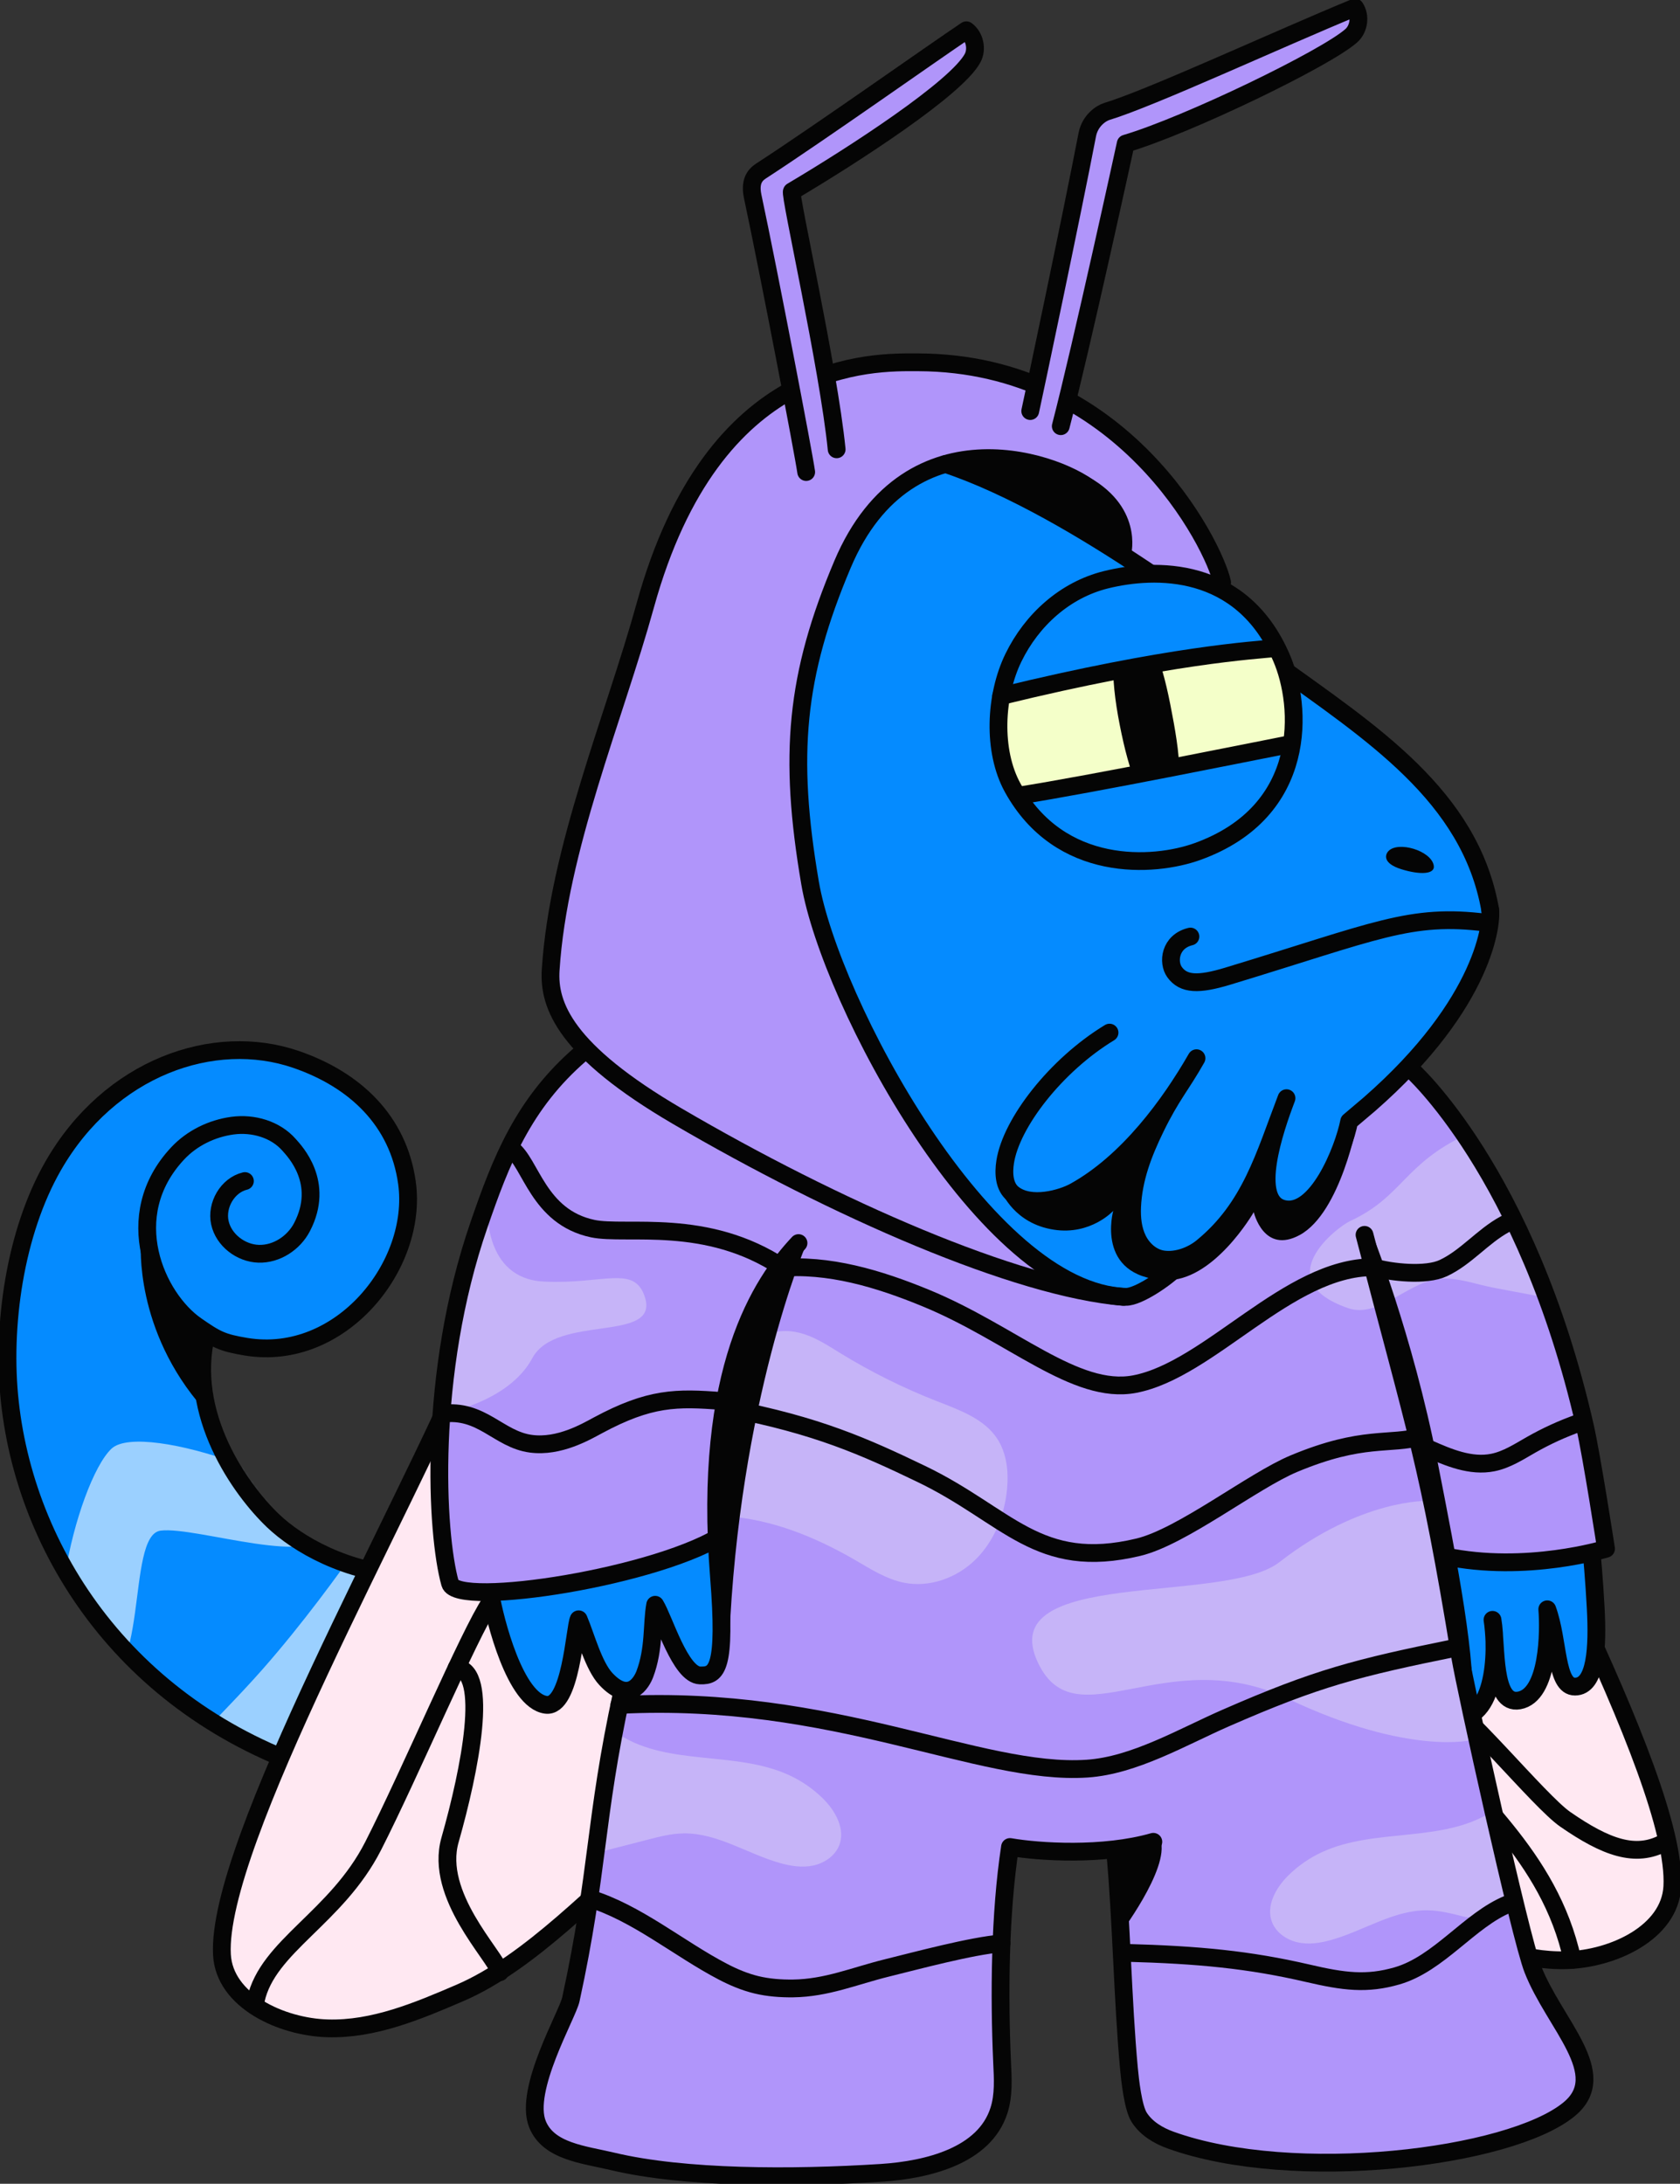 <svg width="374" height="486" viewBox="0 0 374 486" fill="none" xmlns="http://www.w3.org/2000/svg">
<rect x="0" y="0" width="374" height="486" fill="#333333" stroke="none"/>
<g clip-path="url(#clip0_988_24975)">
<path d="M63.23 340.41C56.53 332.922 41.489 314.578 45.977 296.62L46.028 296.436C48.825 298.228 50.5 298.781 54.804 299.552C61.236 300.691 71.386 299.434 77.467 293.387C77.467 293.387 93.563 280.37 91.017 261.993C89.091 248.105 78.991 240.098 65.926 235.608C47.636 229.326 24.454 237.384 11.876 259.296C3.367 274.105 0.352 295.012 2.244 311.982C6.097 346.81 27.436 381.068 72.643 394.554C88.371 399.244 104.701 402.109 121.015 400.367C137.329 398.625 157.915 392.594 162.336 393.13L152.772 323.675C111.2 364.249 69.946 347.882 63.246 340.41H63.23Z" fill="#058BFF"/>
<mask id="mask0_988_24975" style="mask-type:luminance" maskUnits="userSpaceOnUse" x="1" y="233" width="162" height="168">
<path d="M63.23 340.41C56.53 332.922 41.489 314.578 45.977 296.62L46.028 296.436C48.825 298.228 50.5 298.781 54.804 299.552C61.236 300.691 71.386 299.434 77.467 293.387C77.467 293.387 93.563 280.37 91.017 261.993C89.091 248.105 78.991 240.098 65.926 235.608C47.636 229.326 24.454 237.384 11.876 259.296C3.367 274.105 0.352 295.012 2.244 311.982C6.097 346.81 27.436 381.068 72.643 394.554C88.371 399.244 104.701 402.109 121.015 400.367C137.329 398.625 157.915 392.594 162.336 393.13L152.772 323.675C111.2 364.249 69.946 347.882 63.246 340.41H63.23Z" fill="white"/>
</mask>
<g mask="url(#mask0_988_24975)">
<path d="M24.822 322.405C16.967 329.809 6.699 372.176 20.166 374.722C33.632 377.268 27.837 341.687 35.743 340.648C43.649 339.609 71.436 349.46 73.161 340.296C74.886 331.149 31.706 315.922 24.822 322.405Z" fill="#9BD0FF"/>
<path d="M86.963 341.355C84.065 340.869 81.151 342.092 79.459 344.505C75.557 350.066 67.45 361.274 58.489 371.459C46.747 384.794 33.113 396.102 38.306 398.464C63.363 409.905 104.315 350.954 97.716 345.761C94.282 343.064 90.145 341.858 86.98 341.338L86.963 341.355Z" fill="#9BD0FF"/>
<path d="M105.639 341.571C106.175 349.88 115.169 365.426 120.026 373.25C121.601 375.779 120.629 379.113 117.933 380.403C105.253 386.434 78.203 404.509 88.001 411.177C101.384 420.307 135.453 391.744 136.793 379.582C138.133 367.42 122.12 337.316 116.174 334.15C110.228 330.984 105.438 338.02 105.655 341.571H105.639Z" fill="#9BD0FF"/>
</g>
<path d="M54.52 262.844C50.651 263.782 48.105 268.205 48.943 272.091C49.78 275.978 53.616 278.909 57.585 279.027C61.572 279.144 65.391 276.631 67.233 273.096C72.392 263.196 65.591 256.193 64.369 254.803C61.32 251.318 56.346 249.894 51.756 250.514C47.167 251.134 42.728 253.295 39.563 256.679C26.465 270.651 34.789 288.877 43.7 295.042C48.172 298.141 49.428 298.828 54.788 299.716C75.859 303.167 93.144 281.623 90.599 263.246C88.672 249.358 78.974 240.262 65.893 235.772C47.602 229.49 24.421 237.548 11.842 259.46C3.334 274.269 0.319 295.176 2.211 312.146C6.064 346.974 30.183 382.857 75.608 395.606C121.032 408.354 157.881 392.775 162.303 393.294" stroke="#050505" stroke-width="3.959" stroke-miterlimit="10" stroke-linecap="round"/>
<path d="M45.977 296.766C41.488 314.707 53.548 331.56 60.817 338.479C71.537 348.664 103.746 364.059 143.543 329.667" stroke="#050505" stroke-width="3.959" stroke-miterlimit="10" stroke-linecap="round"/>
<path d="M31.372 276.648C31.372 276.648 29.831 296.048 45.375 313.604V297.874C45.375 297.874 32.411 279.865 31.372 276.648Z" fill="#050505"/>
<path d="M174.262 230.413C149.238 229.241 116.108 273.885 104.835 300.873C90.045 336.254 47.971 410.936 49.411 435.042C50.031 445.295 62.643 451.108 72.911 451.409C83.178 451.711 92.977 447.573 102.407 443.519C118.185 436.717 131.685 422.863 144.833 411.807C161.13 398.104 174.429 385.874 183.022 366.408C198.13 332.167 207.56 295.446 210.843 258.172" fill="#FFE8F2"/>
<path d="M174.262 230.413C149.238 229.241 116.108 273.885 104.835 300.873C90.045 336.254 48.054 410.467 49.411 435.042C49.98 445.295 62.643 451.108 72.911 451.409C83.178 451.711 92.977 447.573 102.407 443.519C118.185 436.717 132.857 420.585 146.005 409.529C162.303 395.825 174.429 385.874 183.022 366.391C198.13 332.15 207.56 295.429 210.843 258.155" stroke="#050505" stroke-width="3.959" stroke-linecap="round" stroke-linejoin="round"/>
<path d="M109.174 356.594C104.434 363.613 91.236 394.822 83.062 410.838C74.888 426.853 59.579 433.068 56.949 445.113" stroke="#050505" stroke-width="3.959" stroke-linecap="round" stroke-linejoin="round"/>
<path d="M247.44 215.249C272.464 214.077 305.595 258.721 316.867 285.709C331.657 321.09 373.145 393.728 372.291 419.878C371.956 430.147 359.059 435.944 348.792 436.245C338.524 436.547 328.726 432.409 319.296 428.355C303.518 421.553 290.018 407.699 276.869 396.643C260.572 382.939 247.273 370.71 238.68 351.244C223.572 317.002 214.142 280.282 210.859 243.008" fill="#FFE8F2"/>
<path d="M247.44 215.249C272.464 214.077 305.595 258.721 316.867 285.709C331.657 321.09 373.648 395.303 372.291 419.878C371.722 430.131 359.059 435.944 348.792 436.245C338.524 436.547 328.726 432.409 319.296 428.355C303.518 421.553 288.845 405.421 275.697 394.364C259.399 380.661 247.273 370.71 238.68 351.227C223.572 316.986 214.142 280.265 210.859 242.991" stroke="#050505" stroke-width="3.959" stroke-linecap="round" stroke-linejoin="round"/>
<path d="M317.119 385.5C326.817 399.84 344.907 412.572 350.049 436.176" stroke="#050505" stroke-width="3.959" stroke-linecap="round" stroke-linejoin="round"/>
<path d="M370.449 410.113C364.118 413.53 357.535 411.168 348.474 404.903C342.561 400.815 325.56 379.657 319.045 376.625" stroke="#050505" stroke-width="3.959" stroke-linecap="round" stroke-linejoin="round"/>
<path d="M354.318 345.753C340.4 351.282 321.623 346.34 321.623 346.34L300.988 250.684L301.072 250.617C300.368 251.271 299.648 251.924 298.928 252.594C298.961 253.097 310.669 296.585 319.429 341.817C319.429 341.817 327.653 381.385 327.854 382.357C332.058 378.672 331.422 363.795 332.259 360.512C335.659 366.308 331.673 380.129 338.892 378.956C342.895 378.303 345.558 365.487 344.553 360.026C345.424 361.835 345.022 375.639 350.617 375.388C355.424 375.17 355.441 364.633 355.374 362.975C355.139 356.944 354.771 351.231 354.318 345.787V345.753Z" fill="#058BFF"/>
<path d="M322.31 382.056C333.063 384.77 333.398 367.347 332.259 360.496C333.248 366.56 332.176 379.493 338.189 378.437C344.822 377.265 344.838 362.891 344.453 358.15C347.033 365.153 346.262 375.372 350.617 375.355C355.29 375.355 355.692 366.627 355.24 357.966C350.064 261.992 309.045 238.305 301.893 236.914" stroke="#050505" stroke-width="3.959" stroke-linecap="round" stroke-linejoin="round"/>
<path d="M321.642 346.341C321.642 346.341 342.713 351.903 356.766 344.666C356.766 344.666 355.811 327.009 350.133 304.679C343.634 279.115 331.524 250.485 314.038 237.938L301.023 250.703L321.659 346.358L321.642 346.341Z" fill="#B095FA"/>
<path d="M310.185 241.773C324.472 252.678 348.34 275.21 354.337 345.771C355.157 345.436 355.978 345.084 356.765 344.682C356.765 344.682 355.811 327.025 350.132 304.694C343.634 279.13 331.524 250.501 314.037 237.953L301.09 250.635C304.239 247.703 307.287 244.788 310.185 241.789V241.773Z" fill="#B095FA"/>
<path d="M204.947 99.347C204.947 99.347 250.422 121.209 259.199 131.16L273.252 134.678C273.252 134.678 270.471 119.45 259.149 106.969C247.826 94.472 234.946 85.325 222.283 84.438L204.947 99.364V99.347Z" fill="#B095FA"/>
<path d="M129.558 234.769C129.558 234.769 121.685 228.604 122.59 215.839C124.348 191.28 137.999 146.484 149.238 118.709C156.575 100.6 174.848 84.802 191.045 82.725C201.53 81.368 210.139 81.402 217.241 82.323C228.514 83.781 228.514 100.198 217.241 101.756C212.149 102.459 207.108 103.967 202.669 106.714C194.596 111.707 190.174 119.48 186.154 129.062C182.62 137.471 179.103 146.501 177.729 166.503C175.619 197.311 190.794 232.206 202.1 248.154C209.754 258.942 224.946 276.968 232.617 281.323C236.922 283.769 244.978 289.683 249.618 289.096C258.093 288.024 280.353 265.844 280.353 265.844C280.353 265.844 284.474 273.45 287.087 272.562C293.653 270.35 301.29 248.79 301.29 248.79C301.29 248.79 330.686 393.295 341.673 441.207C342.946 446.785 353.8 457.004 352.711 463.169C351.221 471.696 335.912 477.375 324.84 479.268C296.266 484.126 258.897 481.764 253.571 471.21C249.719 463.605 250.724 450.27 250.02 441.09C248.881 425.912 247.524 412.292 247.524 412.292C247.524 412.292 240.155 412.912 237.692 412.896C234.426 412.896 224.661 412.175 224.661 412.175C224.661 412.175 222.501 431.189 222.735 446.568C222.97 461.963 224.963 472.349 217.694 476.621C200.425 486.773 171.23 485.835 148.367 483.071C117.682 479.352 117.716 470.775 119.022 465.648C120.798 458.713 127.045 445.01 127.045 445.01C127.045 445.01 143.376 348.366 141.332 349.17C121.082 357.177 100.715 353.157 100.715 353.157C100.715 353.157 91.67 323.84 105.103 277.185C113.126 249.31 128.502 235.204 129.507 234.785L129.558 234.769Z" fill="#B095FA"/>
<path d="M186.155 129.048C182.62 137.458 179.103 146.488 177.73 166.49C175.619 197.297 190.794 232.192 202.1 248.14C209.755 258.929 224.963 276.954 232.618 281.31C236.922 283.756 244.996 289.669 249.619 289.083C258.094 288.011 280.354 265.831 280.354 265.831C280.354 265.831 284.474 273.436 287.087 272.548C291.526 271.057 296.433 260.738 299.164 254.205C299.013 253.216 298.929 252.663 298.929 252.58C299.415 252.144 299.884 251.709 300.353 251.273C300.956 249.749 301.291 248.777 301.291 248.777C301.291 248.777 301.391 249.246 301.576 250.151C304.557 247.387 307.438 244.606 310.185 241.775C317.873 233.817 324.506 225.274 329.413 214.435C337.001 197.632 325.058 173.928 283.335 147.576C276.1 143.003 238.765 112.447 210.441 103.25C207.728 104.088 205.115 105.21 202.67 106.718C194.596 111.71 190.174 119.483 186.155 129.065V129.048Z" fill="#058BFF"/>
<path d="M300.352 251.27C300.754 250.901 301.172 250.516 301.574 250.147C301.39 249.259 301.29 248.773 301.29 248.773C301.29 248.773 300.955 249.728 300.352 251.27Z" fill="#B095FA"/>
<path d="M108.537 268.892C108.537 268.892 107.666 284.522 120.982 285.208C134.298 285.895 141.182 281.406 143.543 288.609C146.96 299.012 123.846 292.311 118.503 302.262C113.16 312.213 98.387 314.625 98.387 314.625C98.387 314.625 101.787 279.446 108.554 268.875L108.537 268.892Z" fill="#C6B4F8"/>
<path d="M137.915 386.078C148.919 393.114 163.877 389.596 175.735 395.091C178.499 396.364 181.028 398.123 183.189 400.251C185.986 402.998 188.264 407.085 186.807 410.721C185.869 413.049 183.541 414.624 181.095 415.16C178.65 415.696 176.07 415.311 173.658 414.624C166.372 412.58 159.656 407.873 152.085 408.024C149.422 408.074 146.809 408.744 144.213 409.414C140.193 410.453 136.19 411.475 132.17 412.513L137.898 386.095L137.915 386.078Z" fill="#C6B4F8"/>
<path d="M332.092 403.195C321.087 410.231 306.13 406.713 294.271 412.208C291.508 413.481 288.979 415.24 286.818 417.368C284.021 420.115 281.743 424.203 283.2 427.838C284.138 430.166 286.466 431.741 288.912 432.277C291.357 432.813 293.936 432.428 296.348 431.741C303.634 429.697 310.351 424.99 317.922 425.141C320.585 425.191 323.198 425.861 325.794 426.531C329.814 427.57 332.762 423.7 336.782 424.722L332.109 403.195H332.092Z" fill="#C6B4F8"/>
<path d="M326.516 252.461C312.396 259.078 312.345 266.298 300.504 271.776C297.74 273.049 282.213 284.893 300.085 291.125C307.237 293.621 314.087 284.374 321.658 284.525C324.321 284.575 326.934 285.245 329.53 285.915C333.55 286.954 341.138 288.043 345.158 289.081L336.247 270.001L326.516 252.461Z" fill="#C6B4F8"/>
<path d="M317.905 334.027C317.905 334.027 303.099 333.441 284.758 347.697C272.464 357.245 220.993 348.786 231.076 370.044C239.451 387.718 259.584 365.22 286.718 378.069C313.835 390.918 327.838 387.215 327.838 387.215L317.905 334.027Z" fill="#C6B4F8"/>
<path d="M161.766 337.446C171.916 338.133 181.597 342.103 190.407 347.213C193.874 349.223 197.325 351.451 201.261 352.238C206.973 353.377 213.086 351.133 217.223 347.028C221.36 342.924 223.638 337.178 224.191 331.382C224.56 327.478 224.107 323.324 221.93 320.074C218.982 315.702 213.605 313.809 208.698 311.882C201.16 308.95 193.891 305.332 186.99 301.094C184.478 299.552 181.982 297.911 179.202 296.973C176.421 296.034 173.222 295.833 170.609 297.174L161.799 337.446H161.766Z" fill="#C6B4F8"/>
<path d="M159.188 344.346C160.193 363.41 159.607 373.009 155.838 372.892C151.433 372.758 147.631 360.076 145.638 356.91C144.85 361.149 144.549 367.866 143.762 372.088C143.41 373.947 142.74 376.175 140.881 376.561C139.105 376.946 135.973 375.69 134.951 374.215C132.64 370.882 130.412 364.114 128.821 360.378C127.95 362.187 127.079 380.33 121.552 379.409C119.09 378.99 113.964 373.11 112.708 368.938C110.799 362.639 110.078 360.244 109.174 354.716C109.174 354.716 124.918 352.655 130.295 351.784C139.959 350.226 159.188 344.312 159.188 344.312V344.346Z" fill="#058BFF"/>
<path d="M265.01 208.43C260.421 209.536 259.918 214.16 261.476 216.337C263.486 219.135 266.853 219.202 273.284 217.259C306.348 207.241 313.902 203.204 330.853 205.348" stroke="#050505" stroke-width="3.959" stroke-miterlimit="10" stroke-linecap="round"/>
<path d="M319.178 192.588C318.558 189.288 311.222 187.127 309.078 189.422C308.274 190.293 307.889 192.169 311.959 193.443C316.029 194.716 319.563 194.649 319.178 192.588Z" fill="#050505"/>
<path d="M331.706 202.32C332.242 204.8 330.852 223.043 304.823 245.776L303.416 246.965L300.351 249.562C299.095 255.944 293.048 270.954 285.595 269.011C278.376 267.135 283.736 251.388 286.399 244.402C281.441 257.368 278.409 268.726 267.673 277.538C265.311 279.481 261.928 280.721 258.913 280.285C256.451 279.934 254.391 278.091 253.285 275.863C252.18 273.635 251.928 271.072 252.029 268.592C252.314 262.293 254.458 256.698 257.221 251.019C260.739 243.799 262.95 241.554 266.366 235.507C260.487 245.759 251.108 258.625 239.216 265.192C236.418 266.733 229.484 268.777 225.548 265.711C223.521 264.136 223.37 261.104 223.772 258.574C225.112 249.947 235.028 237.081 247.004 229.811" stroke="#050505" stroke-width="3.959" stroke-linecap="round" stroke-linejoin="round"/>
<path d="M210.49 103.266C239.718 112.982 277.019 142.734 283.468 147.391C305.41 163.188 327.201 177.076 331.723 202.339" stroke="#050505" stroke-width="3.959" stroke-linecap="round" stroke-linejoin="round"/>
<path d="M177.763 276.648C169.573 285.376 156.391 304.725 160.059 350.878C161.684 371.349 159.623 372.991 155.838 372.873C151.433 372.739 147.832 360.309 145.855 357.143C145.068 361.381 145.705 366.876 143.544 372.589C142.874 374.348 140.144 379.29 134.901 373.694C132.121 370.729 130.412 364.112 128.821 360.376C127.95 362.186 127.096 380.127 121.552 379.407C114.684 378.519 110.162 360.51 109.174 354.714" stroke="#050505" stroke-width="3.959" stroke-linecap="round" stroke-linejoin="round"/>
<path d="M246.185 129.03C237.09 131.291 229.703 137.959 225.6 146.385C221.496 154.811 220.91 167.124 225.449 175.333C235.968 194.38 256.787 193.04 266.586 189.505C291.375 180.56 289.935 157.09 285.261 146.335C276.367 125.796 257.072 126.333 246.185 129.03Z" fill="#F4FFC9"/>
<path d="M260.539 156.819C262.683 167.708 264.207 177.793 258.948 179.368C254.325 180.758 251.41 172.181 249.266 161.292C247.122 150.403 247.055 141.256 251.176 139.949C255.531 138.559 258.395 145.93 260.539 156.819Z" fill="#050505"/>
<path d="M223.572 155.162C223.572 155.162 281.626 143.804 284.742 145.194C284.742 145.194 281.626 127.521 254.157 127.872C254.157 127.872 227.324 128.626 223.572 155.179V155.162Z" fill="#058BFF"/>
<path d="M286.885 164.242C286.885 164.242 229.602 177.175 226.402 175.986C226.402 175.986 230.556 193.441 257.958 191.481C257.958 191.481 284.691 190.979 286.885 164.259V164.242Z" fill="#058BFF"/>
<path d="M246.185 129.03C237.09 131.291 229.703 137.959 225.6 146.385C221.496 154.811 220.91 167.124 225.449 175.333C235.968 194.38 256.787 193.04 266.586 189.505C291.375 180.56 289.935 157.09 285.261 146.335C276.367 125.796 257.072 126.333 246.185 129.03Z" stroke="#050505" stroke-width="3.959" stroke-miterlimit="10" stroke-linecap="round"/>
<path d="M248.948 430.934C248.948 430.934 260.438 415.907 258.361 409.508L248.244 412.171L248.931 430.951L248.948 430.934Z" fill="#050505"/>
<path d="M223.002 265.259C223.002 265.259 225.749 272.312 234.609 273.669C242.833 274.942 247.825 269.481 247.825 269.481C247.825 269.481 243.738 284.055 259.231 284.893C270.068 285.479 279.113 269.766 279.113 269.766C279.113 269.766 281.307 279.231 289.364 274.842C298.509 269.849 302.21 249.562 302.21 249.562C302.21 249.562 294.254 271.659 285.762 269.849C278.476 268.308 281.341 259.43 281.341 259.43C281.341 259.43 265.261 293.202 252.263 273.971C249.768 270.285 254.056 255.04 254.056 255.04C254.056 255.04 236.904 272.982 223.002 265.276V265.259Z" fill="#050505"/>
<path d="M305.327 274.25C305.327 274.25 314.389 296.614 320.017 325.261C324.271 346.888 329.028 371.246 327.537 380.895L314.54 315.93L305.311 274.25H305.327Z" fill="#050505"/>
<path d="M179.338 277.25C179.338 277.25 164.514 311.86 162.32 365.4C162.32 365.4 157.848 326.016 160.779 311.827C165.251 290.166 179.354 277.25 179.354 277.25H179.338Z" fill="#050505"/>
<path d="M248.262 412.155C249.669 427.249 249.92 445.258 251.327 460.352C251.561 462.881 252.231 469.046 253.588 471.19C255.163 473.686 257.876 475.311 260.656 476.3C287.975 486.117 336.13 480.27 349.295 469.431C358.842 461.591 346.029 450.518 341.238 438.255C338.374 430.901 326.164 375.401 325.092 368.851C317.889 324.926 315.377 319.482 303.77 274.82" stroke="#050505" stroke-width="3.959" stroke-linecap="round" stroke-linejoin="round"/>
<path d="M138.486 376.641C132.272 405.22 133.294 416.427 127.079 444.99C126.326 448.441 116.544 465.093 119.659 472.765C122.138 478.846 130.011 479.5 136.392 481.024C152.254 484.81 176.239 484.844 196.171 483.57C206.673 482.884 219.168 479.717 222.384 469.699C223.49 466.282 223.255 462.58 223.088 458.995C222.418 443.985 222.585 425.909 224.846 411.05C231.278 412.172 245.566 413.094 256.754 409.894" stroke="#050505" stroke-width="3.959" stroke-linecap="round" stroke-linejoin="round"/>
<path d="M243.621 109.563C237.19 103.264 202.501 90.281 187.561 125.595C177.126 150.271 175.468 168.045 180.342 196.541C184.814 222.725 219.234 287.64 250.623 288.611C253.403 288.695 259.785 284.289 262.029 281.927" stroke="#050505" stroke-width="3.959" stroke-linecap="round" stroke-linejoin="round"/>
<path d="M161.667 341.06C147.329 350.877 101.754 357.93 100.196 352.385C97.097 341.412 95.121 305.914 106.645 272.543C111.469 258.555 116.393 245.639 129.324 234.516" stroke="#050505" stroke-width="3.959" stroke-linecap="round" stroke-linejoin="round"/>
<path d="M314.02 237.914C314.02 237.914 339.797 260.546 352.795 317.219C354.352 324.004 357.535 344.676 357.535 344.676C357.535 344.676 339.797 350.171 321.624 346.335" stroke="#050505" stroke-width="3.959" stroke-linecap="round" stroke-linejoin="round"/>
<path d="M162.303 313.453C181.9 317.222 192.452 321.947 205.131 328.044C224.326 337.275 231.059 349.705 253.437 344.328C263.152 341.999 278.846 329.586 288.058 325.733C303.468 319.3 309.297 321.712 316.566 319.685" stroke="#050505" stroke-width="3.959" stroke-linecap="round" stroke-linejoin="round"/>
<path d="M137.883 379.437C185.636 376.991 218.013 395.218 242.015 393.61C252.517 392.906 263.236 386.557 272.901 382.335C293.251 373.44 301.894 371.212 324.255 366.672" stroke="#050505" stroke-width="3.959" stroke-linecap="round" stroke-linejoin="round"/>
<path d="M131.182 422.492C141.617 425.625 151.231 433.75 160.879 438.775C163.274 440.032 165.786 441.087 168.416 441.724C171.079 442.36 173.826 442.561 176.573 442.528C184.043 442.427 190.173 439.764 197.426 437.971C203.824 436.397 216.386 433.013 222.952 432.51" stroke="#050505" stroke-width="3.959" stroke-linecap="round" stroke-linejoin="round"/>
<path d="M250.656 434.607C266.753 435.042 278.042 436.114 291.19 439.163C299.163 441.023 304.271 441.676 311.005 439.733C320.384 437.019 327.168 427.236 335.794 423.734" stroke="#050505" stroke-width="3.959" stroke-linecap="round" stroke-linejoin="round"/>
<path d="M98.387 314.638C107.281 313.449 110.949 320.351 118.201 321.306C124.482 322.143 130.479 318.625 133.125 317.201C144.666 311.003 150.595 311.003 160.762 311.807" stroke="#050505" stroke-width="3.959" stroke-linecap="round" stroke-linejoin="round"/>
<path d="M113.83 255.672C118.218 258.788 119.759 270.849 131.953 273.429C139.423 275.004 157.278 270.799 174.246 282.107" stroke="#050505" stroke-width="3.959" stroke-linecap="round" stroke-linejoin="round"/>
<path d="M305.645 282.01C309.715 283.216 317.486 284.02 321.322 282.211C326.397 279.832 330.065 275.141 335.006 272.461" stroke="#050505" stroke-width="3.959" stroke-linecap="round" stroke-linejoin="round"/>
<path d="M317.906 322.351C322.479 324.395 327.437 326.472 332.344 325.484C335.426 324.864 338.14 323.088 340.87 321.53C344.253 319.604 347.821 317.979 351.489 316.672" stroke="#050505" stroke-width="3.959" stroke-linecap="round" stroke-linejoin="round"/>
<path d="M173.189 282.208C184.462 281.186 195.651 284.587 206.119 288.892C225.297 296.782 239.434 310.519 252.565 308.04C269.281 304.874 286.751 282.023 305.661 282.023" stroke="#050505" stroke-width="3.959" stroke-linecap="round" stroke-linejoin="round"/>
<path d="M250.07 288.628C226.286 286.685 185.819 268.911 150.746 248.389C125.973 233.898 122.07 223.847 122.59 215.856C124.298 189.002 136.71 159.837 143.661 134.692C158.886 79.66 194.01 80.582 204.528 80.632C249.92 80.833 270.17 121.055 272.062 129.616" stroke="#050505" stroke-width="3.959" stroke-linecap="round" stroke-linejoin="round"/>
<path d="M178.348 106.611C177.813 102.691 170.007 61.213 167.579 43.707C167.445 42.752 167.311 41.763 167.579 40.842C167.914 39.619 168.885 38.698 169.806 37.827C176.757 31.26 207.677 11.743 215.164 6.734C217.006 8.058 217.626 10.889 216.571 12.899C213.037 19.567 187.812 34.024 176.322 42.601C174.948 43.623 183.156 83.661 184.965 101.971" fill="#B095FA"/>
<path d="M179.471 105.053C178.935 101.133 171.246 60.995 167.562 43.707C166.707 39.669 168.717 38.513 169.773 37.827C183.055 29.182 207.643 11.743 215.13 6.734C216.973 8.058 217.592 10.889 216.537 12.899C213.003 19.567 190.123 34.409 176.288 42.601C175.652 42.969 184.428 81.684 186.254 99.994" stroke="#050505" stroke-width="3.959" stroke-linecap="round" stroke-linejoin="round"/>
<path d="M228.914 92.15C229.768 88.28 238.26 47.254 242.046 29.999C242.247 29.061 242.464 28.089 243.034 27.319C243.771 26.297 244.994 25.744 246.166 25.258C254.96 21.505 292.897 3.798 301.657 1.688C302.93 3.564 302.528 6.445 300.837 7.953C295.209 12.979 264.373 27.905 250.605 31.976C248.963 32.461 240.706 77.358 236.066 95.165" fill="#B095FA"/>
<path d="M229.35 91.481C230.204 87.611 238.713 47.339 242.046 29.983C242.665 26.784 245.178 25.175 246.401 24.807C256.283 21.808 284.405 8.775 301.657 1.672C302.93 3.548 302.528 6.43 300.837 7.937C295.209 12.963 264.373 27.889 250.605 31.96C250.605 31.96 240.79 77.04 236.15 94.848" stroke="#050505" stroke-width="3.959" stroke-linecap="round" stroke-linejoin="round"/>
<path d="M222.869 154.904C260.455 145.724 279.55 144.702 283.871 144.25" stroke="#050505" stroke-width="3.959" stroke-linecap="round" stroke-linejoin="round"/>
<path d="M226.771 177.069C243.186 174.489 278.527 167.319 286.735 165.711" stroke="#050505" stroke-width="3.959" stroke-linecap="round" stroke-linejoin="round"/>
<path d="M214.494 103.258L251.812 123.395C251.812 123.395 254.743 112.338 241.126 105.503C222.685 96.239 214.494 103.258 214.494 103.258Z" fill="#050505"/>
<path d="M101.651 371.195C108.954 371.899 104.666 393.727 100.178 409.508C96.677 421.821 110.177 435.088 111.299 438.908" stroke="#050505" stroke-width="3.959" stroke-linecap="round" stroke-linejoin="round"/>
</g>
<defs>
<clipPath id="clip0_988_24975">
<rect width="374" height="486" fill="white"/>
</clipPath>
</defs>
</svg>
